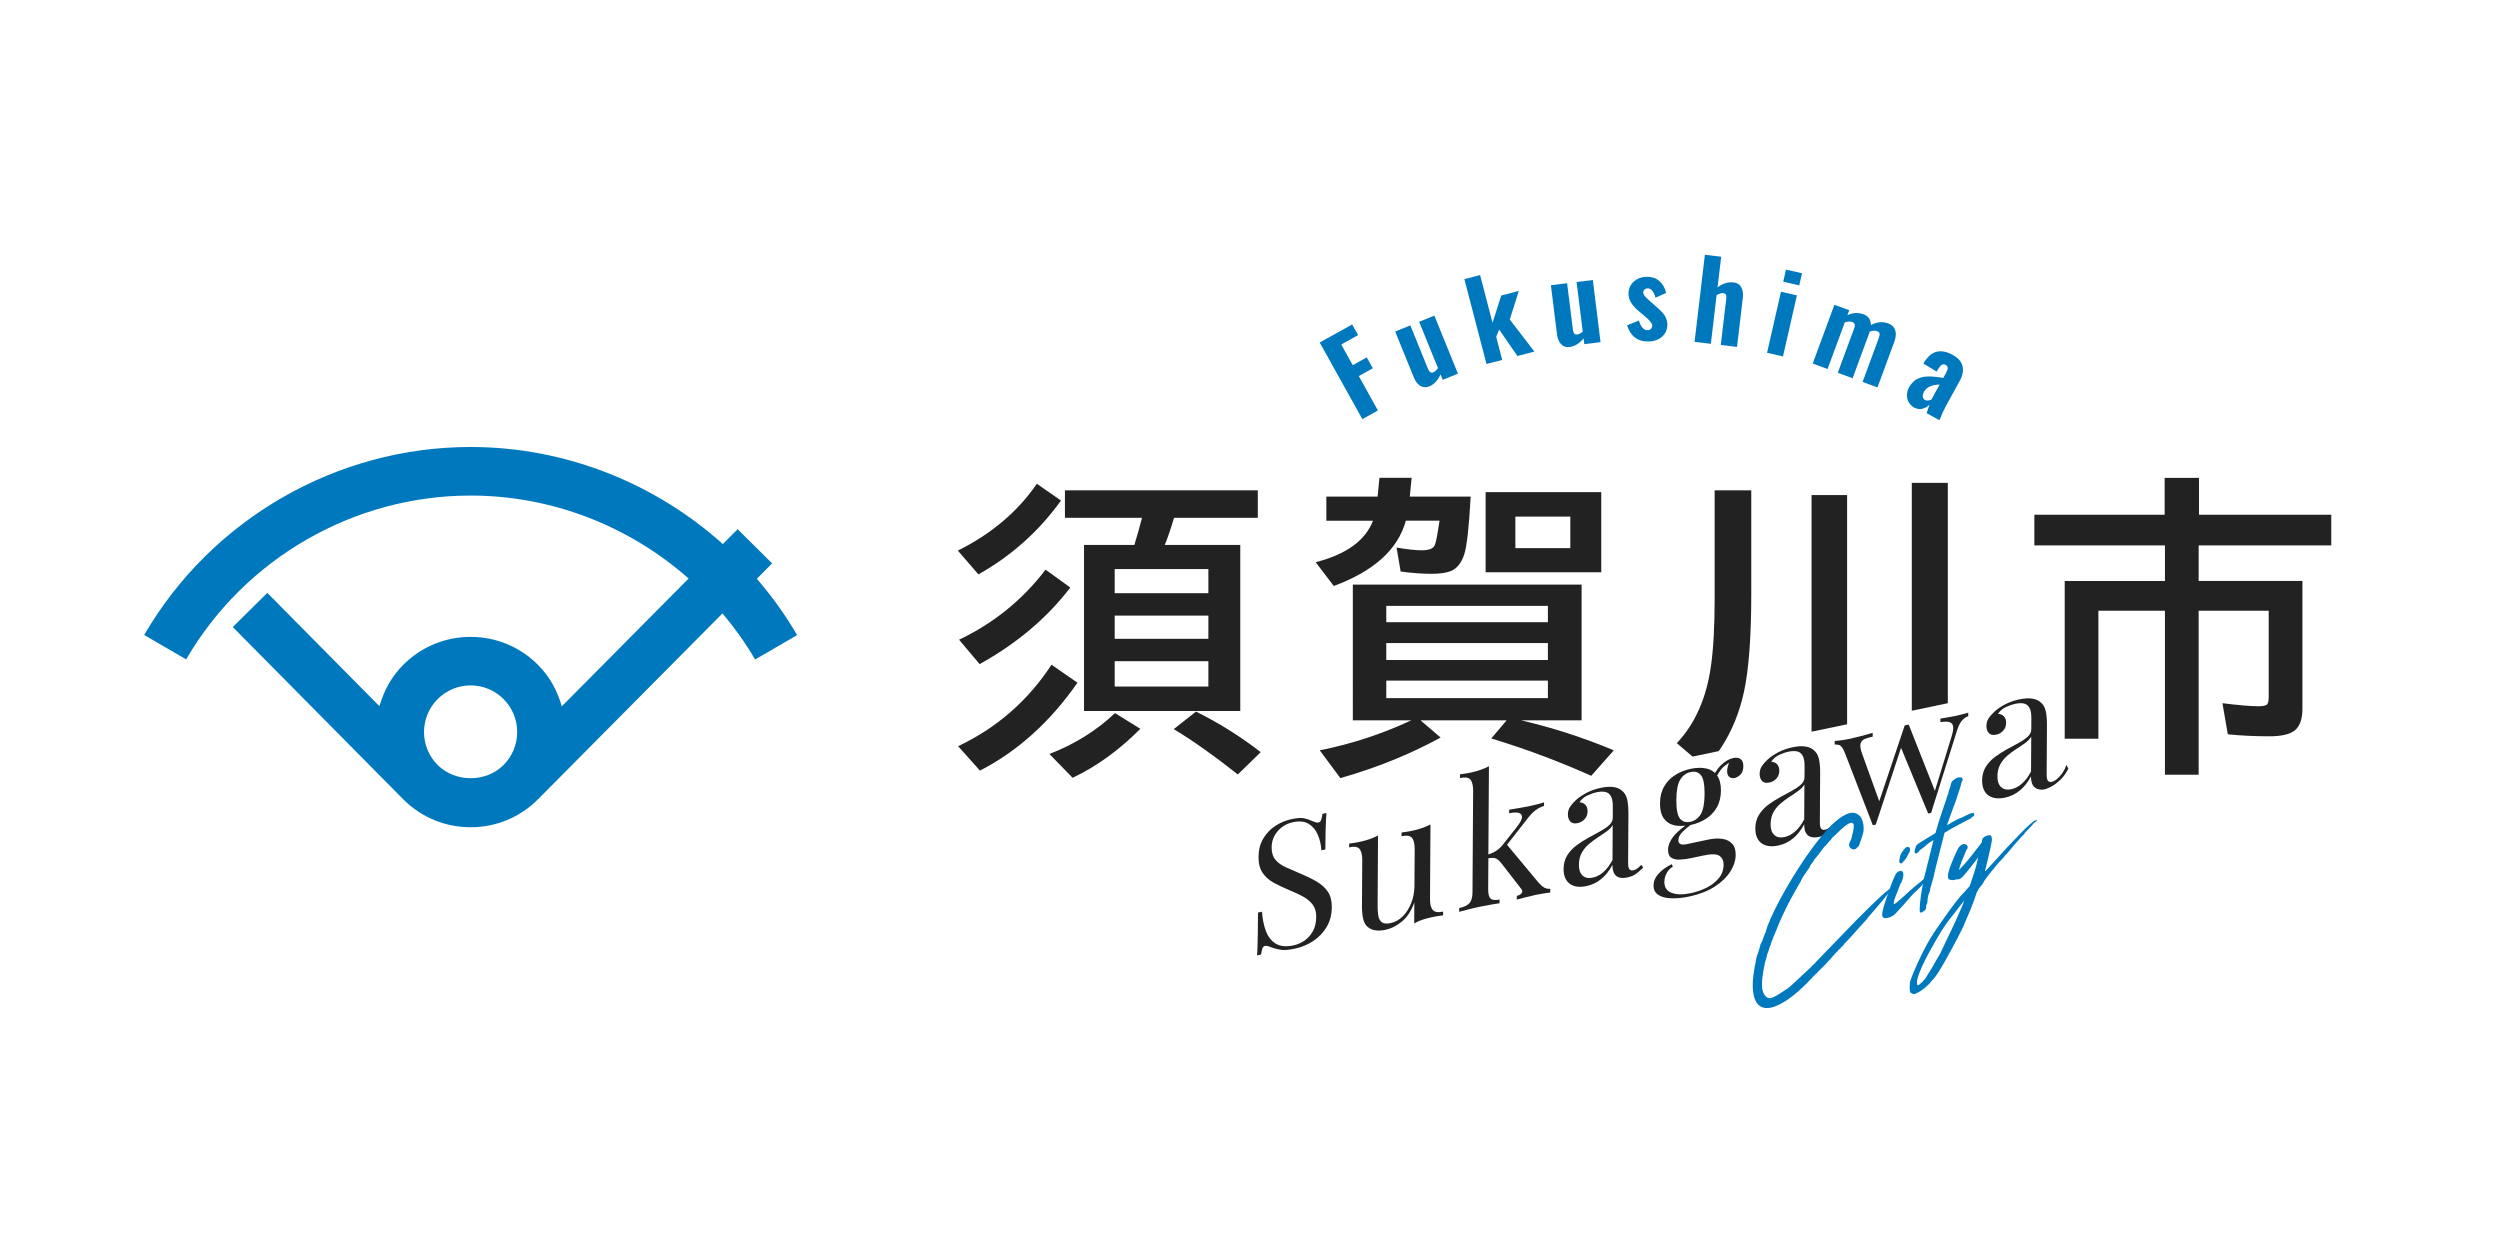 <?xml version="1.0" encoding="utf-8"?>
<!-- Generator: Adobe Illustrator 15.0.0, SVG Export Plug-In . SVG Version: 6.00 Build 0)  -->
<!DOCTYPE svg PUBLIC "-//W3C//DTD SVG 1.1//EN" "http://www.w3.org/Graphics/SVG/1.1/DTD/svg11.dtd">
<svg version="1.1" id="レイヤー_1" xmlns="http://www.w3.org/2000/svg" xmlns:xlink="http://www.w3.org/1999/xlink" x="0px"
	 y="0px" width="200px" height="100px" viewBox="329.445 267.14 200 100" enable-background="new 329.445 267.14 200 100"
	 xml:space="preserve">
<g>
	<path fill="#222222" d="M435.134,332.739c-0.042,0.115-0.11,0.18-0.203,0.199c-0.066,0.014-0.132,0.014-0.201-0.006
		c-0.07-0.02-0.161-0.049-0.272-0.092c-0.186-0.095-0.397-0.171-0.638-0.229c-0.24-0.059-0.592-0.039-1.058,0.061
		c-0.454,0.096-0.883,0.275-1.283,0.533c-0.4,0.262-0.726,0.6-0.973,1.018c-0.249,0.417-0.374,0.905-0.378,1.466
		c-0.004,0.53,0.107,0.96,0.332,1.286c0.225,0.325,0.527,0.592,0.906,0.795c0.38,0.205,0.785,0.398,1.221,0.581
		c0.436,0.173,0.813,0.352,1.139,0.533c0.322,0.184,0.572,0.399,0.753,0.652c0.179,0.25,0.269,0.569,0.266,0.958
		c-0.004,0.446-0.095,0.828-0.272,1.146c-0.177,0.317-0.405,0.568-0.678,0.754c-0.277,0.186-0.566,0.313-0.873,0.376
		c-0.594,0.126-1.069,0.078-1.427-0.146c-0.354-0.222-0.617-0.563-0.783-1.021c-0.17-0.456-0.271-0.967-0.305-1.525l-0.321,0.067
		c-0.002,0.664-0.01,1.213-0.017,1.651c-0.009,0.438-0.015,0.793-0.022,1.063c-0.006,0.273-0.02,0.508-0.039,0.713l0.323-0.068
		c0.027-0.215,0.064-0.378,0.107-0.49c0.042-0.115,0.108-0.18,0.201-0.2c0.111-0.023,0.271,0.011,0.473,0.099
		c0.204,0.079,0.449,0.146,0.735,0.2s0.677,0.028,1.171-0.077c0.538-0.113,1.03-0.318,1.478-0.611s0.806-0.667,1.079-1.125
		c0.27-0.454,0.41-0.984,0.413-1.594c0.003-0.51-0.104-0.924-0.319-1.237c-0.217-0.314-0.51-0.582-0.885-0.802
		s-0.803-0.429-1.282-0.63c-0.418-0.177-0.805-0.345-1.159-0.501c-0.358-0.158-0.643-0.358-0.854-0.603
		c-0.211-0.243-0.314-0.579-0.313-1.005c0.004-0.496,0.166-0.927,0.488-1.298c0.322-0.372,0.729-0.609,1.222-0.715
		c0.52-0.108,0.939-0.064,1.259,0.135c0.317,0.196,0.561,0.485,0.723,0.868c0.166,0.383,0.262,0.797,0.286,1.246l0.319-0.068
		c0.004-0.596,0.01-1.078,0.018-1.444c0.006-0.365,0.017-0.66,0.032-0.888c0.015-0.226,0.028-0.421,0.038-0.584l-0.319,0.068
		C435.213,332.462,435.178,332.625,435.134,332.739z"/>
	<path fill="#222222" d="M444.071,339.939c-0.153-0.172-0.229-0.471-0.225-0.898l0.037-5.947c-0.203,0.108-0.432,0.207-0.676,0.291
		c-0.247,0.087-0.504,0.155-0.774,0.214c-0.278,0.059-0.566,0.104-0.863,0.141l-0.002,0.299c0.41-0.088,0.687-0.045,0.834,0.129
		c0.148,0.173,0.22,0.473,0.217,0.898l-0.018,2.946c-0.004,0.483-0.088,0.939-0.253,1.36c-0.166,0.425-0.39,0.779-0.673,1.066
		c-0.287,0.288-0.609,0.469-0.972,0.547c-0.334,0.072-0.575,0.045-0.724-0.074c-0.147-0.121-0.239-0.301-0.274-0.54
		c-0.037-0.239-0.053-0.505-0.049-0.799l0.031-5.593c-0.202,0.109-0.428,0.209-0.673,0.293c-0.247,0.085-0.505,0.157-0.774,0.213
		c-0.28,0.059-0.567,0.106-0.862,0.141l-0.004,0.299c0.41-0.085,0.688-0.044,0.835,0.13c0.146,0.172,0.22,0.471,0.217,0.897
		l-0.023,3.571c-0.003,0.447,0.028,0.815,0.092,1.105c0.062,0.292,0.182,0.512,0.357,0.661c0.156,0.14,0.355,0.229,0.596,0.272
		s0.524,0.033,0.85-0.038c0.446-0.094,0.88-0.314,1.305-0.666c0.425-0.351,0.753-0.856,0.99-1.524l-0.01,1.681
		c0.204-0.121,0.43-0.22,0.674-0.3c0.248-0.081,0.505-0.149,0.775-0.207c0.286-0.06,0.576-0.107,0.862-0.14l0.004-0.298
		C444.496,340.155,444.223,340.109,444.071,339.939z"/>
	<path fill="#222222" d="M452.211,331.536c-0.147,0.038-0.303,0.071-0.459,0.105c-0.205,0.044-0.456,0.089-0.758,0.138
		c-0.303,0.05-0.575,0.098-0.815,0.137l-0.002,0.286c0.306-0.064,0.554-0.078,0.745-0.037c0.189,0.041,0.283,0.153,0.283,0.339
		c-0.001,0.184-0.152,0.464-0.452,0.841l-1.036,1.314c-0.169,0.216-0.347,0.388-0.532,0.518c-0.175,0.119-0.4,0.227-0.671,0.323
		l0.046-7.063c-0.206,0.11-0.431,0.208-0.678,0.293c-0.247,0.084-0.505,0.156-0.773,0.215c-0.278,0.059-0.564,0.104-0.864,0.138
		l-0.001,0.299c0.41-0.085,0.687-0.044,0.835,0.13c0.146,0.172,0.219,0.472,0.216,0.899l-0.051,8.126
		c-0.003,0.397-0.087,0.686-0.25,0.861c-0.163,0.179-0.435,0.306-0.815,0.386l-0.001,0.3c0.157-0.042,0.398-0.107,0.724-0.188
		c0.324-0.083,0.646-0.16,0.962-0.225c0.296-0.063,0.591-0.118,0.883-0.166c0.293-0.049,0.514-0.083,0.661-0.104l0.003-0.301
		c-0.332,0.072-0.57,0.049-0.708-0.063c-0.139-0.112-0.207-0.368-0.204-0.766l0.017-2.472c0.237-0.035,0.429-0.039,0.563,0.004
		c0.143,0.045,0.303,0.179,0.476,0.397l1.588,2.051c0.102,0.112,0.113,0.223,0.039,0.331c-0.074,0.111-0.205,0.186-0.391,0.225
		l-0.002,0.301c0.148-0.039,0.372-0.102,0.67-0.176c0.295-0.078,0.588-0.146,0.878-0.209c0.212-0.045,0.429-0.083,0.648-0.116
		c0.215-0.03,0.377-0.054,0.479-0.065l0.002-0.299c-0.205,0.015-0.378-0.024-0.522-0.118c-0.143-0.092-0.292-0.229-0.448-0.415
		l-2.492-2.99l1.702-2.171c0.199-0.251,0.397-0.453,0.603-0.604s0.425-0.262,0.658-0.33v-0.287
		c-0.092,0.032-0.204,0.066-0.334,0.101C452.499,331.462,452.362,331.5,452.211,331.536z"/>
	<path fill="#222222" d="M460.416,336.629c-0.095,0.068-0.192,0.11-0.295,0.133c-0.147,0.032-0.257,0.003-0.325-0.088
		c-0.069-0.089-0.104-0.252-0.101-0.489l0.024-3.957c0.001-0.456-0.033-0.839-0.105-1.148c-0.07-0.313-0.227-0.557-0.466-0.732
		c-0.176-0.134-0.397-0.219-0.668-0.251c-0.271-0.033-0.593-0.01-0.975,0.071c-0.429,0.091-0.811,0.225-1.15,0.406
		c-0.339,0.181-0.615,0.37-0.83,0.566c-0.186,0.174-0.342,0.347-0.463,0.525c-0.122,0.177-0.182,0.389-0.186,0.634
		c-0.001,0.222,0.063,0.404,0.186,0.552c0.125,0.149,0.32,0.195,0.59,0.14c0.23-0.049,0.423-0.159,0.572-0.33
		c0.15-0.166,0.225-0.371,0.227-0.606c0.002-0.236-0.062-0.418-0.19-0.543c-0.13-0.123-0.283-0.187-0.459-0.188
		c0.159-0.242,0.371-0.424,0.637-0.547c0.266-0.121,0.515-0.209,0.746-0.258c0.242-0.05,0.459-0.062,0.653-0.03
		c0.195,0.03,0.35,0.137,0.464,0.319c0.115,0.185,0.173,0.477,0.169,0.877l-0.005,0.88c-0.001,0.218-0.099,0.416-0.289,0.588
		c-0.191,0.172-0.437,0.339-0.734,0.503c-0.297,0.162-0.611,0.333-0.94,0.513c-0.332,0.179-0.645,0.38-0.945,0.604
		c-0.296,0.225-0.543,0.489-0.734,0.796c-0.192,0.304-0.29,0.667-0.293,1.084c-0.002,0.353,0.068,0.644,0.211,0.879
		c0.142,0.234,0.352,0.397,0.63,0.485s0.607,0.091,0.988,0.011c0.437-0.093,0.83-0.279,1.178-0.562
		c0.351-0.283,0.651-0.664,0.905-1.144c-0.001,0.284,0.039,0.509,0.127,0.678c0.088,0.164,0.22,0.276,0.395,0.335
		c0.176,0.057,0.4,0.057,0.669,0c0.298-0.064,0.535-0.162,0.711-0.299c0.178-0.137,0.363-0.303,0.561-0.494l-0.154-0.212
		C460.621,336.463,460.507,336.562,460.416,336.629z M458.446,335.939c-0.219,0.403-0.457,0.726-0.724,0.963
		c-0.266,0.235-0.553,0.384-0.859,0.45c-0.343,0.073-0.614,0.016-0.813-0.17c-0.196-0.186-0.294-0.467-0.293-0.846
		c0.004-0.382,0.078-0.704,0.229-0.974c0.149-0.268,0.34-0.498,0.569-0.694c0.229-0.194,0.468-0.373,0.719-0.536
		c0.252-0.163,0.486-0.322,0.698-0.476c0.216-0.155,0.378-0.322,0.49-0.508L458.446,335.939z"/>
	<path fill="#222222" d="M468.11,327.781c-0.345,0.073-0.675,0.268-0.992,0.58c-0.199,0.198-0.349,0.407-0.476,0.618
		c-0.188-0.181-0.424-0.303-0.702-0.361c-0.366-0.078-0.778-0.069-1.244,0.028c-0.456,0.096-0.869,0.263-1.24,0.498
		c-0.375,0.235-0.668,0.542-0.883,0.918c-0.216,0.378-0.325,0.828-0.328,1.35c-0.004,0.52,0.101,0.924,0.313,1.212
		c0.211,0.286,0.502,0.47,0.871,0.549c0.258,0.051,0.543,0.049,0.841,0.02c-0.456,0.332-0.784,0.635-0.984,0.904
		c-0.263,0.354-0.396,0.694-0.396,1.014c-0.004,0.315,0.084,0.527,0.26,0.644c0.175,0.113,0.4,0.166,0.681,0.152
		c0.276-0.01,0.564-0.049,0.863-0.109l1.031-0.219c0.64-0.137,1.067-0.126,1.286,0.033c0.216,0.158,0.323,0.393,0.322,0.706
		c-0.004,0.416-0.133,0.782-0.397,1.094c-0.261,0.309-0.593,0.563-0.991,0.757c-0.399,0.193-0.81,0.334-1.229,0.422
		c-0.632,0.133-1.143,0.127-1.537-0.023c-0.392-0.147-0.587-0.441-0.586-0.877c0.004-0.247,0.065-0.482,0.188-0.708
		c0.122-0.225,0.285-0.391,0.49-0.502l-0.083-0.208c-0.448,0.217-0.8,0.472-1.063,0.765c-0.262,0.292-0.395,0.603-0.395,0.935
		c-0.004,0.342,0.128,0.596,0.391,0.766c0.264,0.166,0.612,0.254,1.051,0.266c0.433,0.013,0.897-0.035,1.391-0.138
		c0.816-0.175,1.502-0.438,2.058-0.798c0.553-0.357,0.969-0.762,1.253-1.208c0.28-0.45,0.423-0.896,0.425-1.343
		c0.003-0.396-0.1-0.699-0.301-0.9c-0.202-0.205-0.469-0.329-0.797-0.373c-0.33-0.044-0.688-0.024-1.079,0.059l-1.741,0.369
		c-0.445,0.093-0.668-0.011-0.668-0.315c0.004-0.238,0.121-0.469,0.354-0.692c0.174-0.171,0.382-0.343,0.605-0.52
		c0.462-0.098,0.877-0.264,1.244-0.497c0.368-0.234,0.66-0.541,0.876-0.919c0.215-0.377,0.326-0.826,0.327-1.347
		c0.004-0.515-0.099-0.912-0.304-1.199c0.108-0.196,0.221-0.374,0.343-0.523c0.132-0.157,0.337-0.327,0.609-0.508
		c-0.106,0.298-0.165,0.551-0.151,0.732c0.016,0.214,0.084,0.357,0.206,0.431c0.119,0.076,0.249,0.097,0.39,0.067
		c0.156-0.033,0.313-0.123,0.469-0.274c0.153-0.151,0.231-0.375,0.232-0.669c0.001-0.273-0.072-0.466-0.22-0.572
		C468.546,327.759,468.351,327.731,468.11,327.781z M465.811,330.656c-0.005,0.758-0.11,1.302-0.312,1.629s-0.479,0.526-0.83,0.601
		c-0.345,0.073-0.617-0.01-0.82-0.25c-0.202-0.243-0.301-0.743-0.296-1.501s0.109-1.302,0.315-1.632
		c0.207-0.328,0.481-0.525,0.825-0.599c0.353-0.076,0.626,0.007,0.825,0.251C465.718,329.395,465.816,329.897,465.811,330.656z"/>
	<path fill="#222222" d="M475.753,333.383c-0.094,0.068-0.191,0.111-0.292,0.133c-0.15,0.032-0.258,0.003-0.326-0.088
		c-0.068-0.089-0.104-0.251-0.102-0.489l0.023-3.956c0.004-0.456-0.03-0.839-0.104-1.149c-0.071-0.313-0.228-0.557-0.467-0.732
		c-0.175-0.133-0.397-0.216-0.666-0.25c-0.27-0.033-0.592-0.01-0.975,0.07c-0.429,0.092-0.811,0.225-1.151,0.408
		c-0.338,0.181-0.615,0.368-0.83,0.565c-0.187,0.173-0.342,0.347-0.462,0.524c-0.122,0.178-0.184,0.391-0.186,0.637
		c-0.002,0.22,0.061,0.401,0.186,0.549c0.124,0.149,0.319,0.196,0.589,0.14c0.232-0.049,0.424-0.159,0.572-0.327
		c0.15-0.169,0.226-0.372,0.226-0.609c0.003-0.235-0.062-0.418-0.188-0.542c-0.131-0.123-0.283-0.187-0.459-0.188
		c0.16-0.24,0.371-0.424,0.635-0.547c0.267-0.121,0.514-0.209,0.747-0.258c0.242-0.05,0.461-0.061,0.653-0.03
		c0.194,0.03,0.351,0.137,0.464,0.322c0.115,0.185,0.174,0.474,0.17,0.874l-0.006,0.881c0,0.22-0.098,0.415-0.288,0.587
		c-0.19,0.173-0.438,0.341-0.734,0.503c-0.298,0.163-0.612,0.334-0.942,0.514c-0.331,0.178-0.645,0.381-0.944,0.603
		c-0.296,0.225-0.542,0.49-0.733,0.797c-0.193,0.306-0.291,0.668-0.293,1.084c-0.003,0.352,0.068,0.645,0.21,0.879
		c0.143,0.236,0.353,0.397,0.631,0.485c0.276,0.089,0.607,0.093,0.988,0.011c0.436-0.093,0.83-0.278,1.179-0.562
		s0.65-0.664,0.904-1.145c-0.004,0.284,0.039,0.51,0.127,0.678c0.088,0.167,0.218,0.278,0.394,0.337
		c0.176,0.055,0.399,0.055,0.668,0c0.299-0.063,0.536-0.163,0.713-0.3c0.176-0.139,0.362-0.304,0.56-0.495l-0.153-0.211
		C475.958,333.217,475.846,333.316,475.753,333.383z M473.781,332.692c-0.216,0.407-0.456,0.727-0.723,0.962
		c-0.265,0.237-0.551,0.388-0.857,0.452c-0.345,0.073-0.615,0.017-0.813-0.169c-0.199-0.186-0.297-0.466-0.293-0.847
		c0.001-0.379,0.078-0.703,0.227-0.973c0.15-0.268,0.338-0.499,0.57-0.695c0.228-0.194,0.467-0.372,0.718-0.536
		c0.252-0.162,0.485-0.319,0.697-0.475c0.215-0.153,0.379-0.322,0.492-0.508L473.781,332.692z"/>
	<path fill="#222222" d="M485.85,324.42c-0.141,0.031-0.269,0.054-0.385,0.073s-0.234,0.042-0.355,0.062
		c-0.119,0.021-0.265,0.046-0.431,0.07l-0.003,0.285c0.335-0.053,0.583-0.049,0.745,0.005c0.161,0.058,0.254,0.175,0.277,0.354
		c0.021,0.181-0.02,0.442-0.125,0.787l-1.337,4.355l-2.094-5.306c-0.056,0.011-0.106,0.023-0.159,0.033
		c-0.053,0.012-0.104,0.021-0.161,0.035l-2.036,6.067l-1.372-3.799c-0.137-0.377-0.178-0.654-0.12-0.826
		c0.057-0.174,0.174-0.295,0.35-0.367c0.178-0.069,0.381-0.128,0.616-0.179v-0.298c-0.278,0.078-0.579,0.159-0.899,0.247
		c-0.318,0.085-0.625,0.16-0.913,0.222c-0.233,0.049-0.448,0.088-0.646,0.114c-0.201,0.029-0.395,0.049-0.58,0.059l-0.002,0.3
		c0.103-0.023,0.227-0.01,0.37,0.035s0.287,0.24,0.433,0.59l2.247,5.819c0.045-0.01,0.088-0.017,0.124-0.025
		c0.038-0.006,0.073-0.015,0.112-0.023l2.022-6.146l2.171,5.257c0.045-0.008,0.088-0.016,0.123-0.025
		c0.039-0.007,0.075-0.017,0.112-0.023l2.059-6.546c0.122-0.397,0.261-0.677,0.416-0.85c0.154-0.169,0.32-0.281,0.496-0.339
		l0.002-0.284c-0.148,0.042-0.308,0.086-0.48,0.13C486.254,324.331,486.062,324.376,485.85,324.42z"/>
	<path fill="#222222" d="M494.745,328.332c-0.133,0.505-0.529,1.005-0.893,1.243c-0.078,0.049-0.16,0.093-0.247,0.111
		c-0.147,0.032-0.256,0.003-0.327-0.088c-0.068-0.088-0.103-0.253-0.1-0.488l0.024-3.956c0.002-0.455-0.032-0.839-0.103-1.152
		c-0.073-0.313-0.229-0.554-0.469-0.732c-0.177-0.133-0.397-0.215-0.668-0.249c-0.27-0.034-0.593-0.011-0.974,0.071
		c-0.428,0.09-0.811,0.226-1.151,0.406c-0.34,0.182-0.615,0.371-0.83,0.568c-0.186,0.171-0.342,0.347-0.463,0.523
		c-0.12,0.178-0.183,0.39-0.186,0.635c0,0.22,0.062,0.402,0.186,0.552c0.124,0.148,0.321,0.195,0.59,0.139
		c0.231-0.049,0.422-0.158,0.572-0.327s0.226-0.373,0.229-0.608c0-0.238-0.063-0.42-0.193-0.544
		c-0.129-0.124-0.28-0.186-0.456-0.188c0.157-0.242,0.368-0.425,0.636-0.546c0.264-0.122,0.513-0.209,0.745-0.258
		c0.241-0.05,0.459-0.063,0.654-0.03c0.195,0.029,0.348,0.137,0.463,0.319c0.117,0.185,0.172,0.476,0.169,0.875l-0.005,0.881
		c-0.002,0.219-0.1,0.414-0.289,0.587c-0.191,0.174-0.436,0.342-0.733,0.504c-0.298,0.161-0.613,0.332-0.941,0.512
		c-0.332,0.18-0.645,0.381-0.945,0.605c-0.297,0.223-0.543,0.488-0.735,0.794c-0.19,0.307-0.288,0.668-0.291,1.084
		c-0.002,0.352,0.068,0.645,0.21,0.881c0.144,0.235,0.352,0.396,0.63,0.484c0.278,0.091,0.606,0.092,0.987,0.013
		c0.437-0.093,0.831-0.281,1.179-0.563c0.352-0.283,0.65-0.664,0.905-1.143c-0.002,0.284,0.041,0.509,0.129,0.677
		c0.086,0.166,0.22,0.276,0.394,0.335c0.176,0.058,0.414,0.092,0.668,0c1.104-0.394,1.659-1.301,1.798-1.644L494.745,328.332z
		 M491.928,328.862c-0.216,0.406-0.455,0.727-0.723,0.962c-0.267,0.236-0.553,0.39-0.859,0.453
		c-0.344,0.073-0.613,0.016-0.813-0.171c-0.196-0.185-0.295-0.466-0.294-0.848c0.004-0.377,0.079-0.702,0.229-0.971
		s0.341-0.499,0.567-0.694c0.229-0.195,0.47-0.375,0.72-0.537c0.253-0.161,0.486-0.32,0.701-0.474
		c0.213-0.155,0.377-0.324,0.489-0.51L491.928,328.862z"/>
</g>
<g>
	<path fill="#0078BE" d="M476.98,342.653c-0.02,0.038-0.051,0.087-0.104,0.146c-0.055,0.059-0.094,0.094-0.123,0.107
		c-0.044,0.084-0.098,0.146-0.166,0.181c-0.067,0.036-0.114,0.093-0.139,0.173c-0.009,0.003-0.015,0-0.014-0.002
		c-0.001-0.008-0.011-0.005-0.025,0.002c-0.054,0.049-0.124,0.126-0.209,0.225c-0.084,0.105-0.171,0.205-0.259,0.302
		c-0.089,0.099-0.172,0.19-0.248,0.271c-0.074,0.085-0.127,0.132-0.151,0.142c-0.017,0.048-0.05,0.088-0.091,0.126
		c-0.047,0.039-0.086,0.073-0.122,0.105c-0.063,0.063-0.126,0.129-0.185,0.197c-0.064,0.068-0.131,0.13-0.202,0.189
		c-0.088,0.119-0.19,0.225-0.308,0.309c-0.923,1.006-1.733,1.723-2.437,2.152c-0.704,0.429-1.263,0.586-1.68,0.473
		c-0.416-0.108-0.684-0.479-0.797-1.109c-0.115-0.629-0.049-1.499,0.195-2.609c-0.003-0.029-0.008-0.043-0.018-0.04
		c0.029-0.04,0.038-0.078,0.033-0.117c-0.004-0.035,0.01-0.07,0.045-0.107c-0.02-0.039-0.015-0.078,0.01-0.113
		c0.029-0.034,0.043-0.078,0.042-0.127c0.007-0.014,0.026-0.06,0.06-0.141c0.029-0.08,0.059-0.168,0.082-0.264
		c0.025-0.093,0.051-0.182,0.077-0.266c0.024-0.082,0.036-0.135,0.036-0.156c0.1-0.174,0.176-0.355,0.236-0.543
		c0.06-0.187,0.13-0.352,0.21-0.503l-0.002-0.059c0.061-0.229,0.188-0.559,0.377-0.996c0.191-0.433,0.432-0.925,0.722-1.464
		c0.288-0.541,0.615-1.114,0.981-1.72c0.365-0.602,0.747-1.191,1.142-1.765c0.398-0.572,0.797-1.105,1.2-1.595
		c0.404-0.491,0.791-0.898,1.166-1.221c0.376-0.32,0.722-0.53,1.042-0.628c0.318-0.098,0.592-0.042,0.82,0.166
		c0.064,0.036,0.12,0.098,0.165,0.188c0.049,0.092,0.088,0.194,0.121,0.311c0.035,0.117,0.057,0.234,0.068,0.354
		c0.01,0.117,0.013,0.224,0.005,0.316c0.001,0.049-0.012,0.123-0.038,0.228c-0.024,0.105-0.047,0.186-0.064,0.241
		c-0.017,0.064-0.036,0.13-0.063,0.195c-0.027,0.063-0.049,0.124-0.064,0.179c-0.063,0.191-0.108,0.328-0.144,0.41
		c-0.018,0.029-0.043,0.049-0.068,0.064c-0.025,0.014-0.029,0.028-0.011,0.043c-0.048,0.014-0.073,0.035-0.087,0.063
		c-0.015,0.024-0.029,0.045-0.048,0.061c-0.035,0.027-0.065,0.037-0.095,0.037c-0.027,0.001-0.053,0.011-0.078,0.03
		c-0.184-0.009-0.306-0.083-0.371-0.229c-0.047-0.099-0.043-0.206,0.016-0.317c0.055-0.109,0.103-0.211,0.137-0.306
		c0.019-0.055,0.028-0.104,0.033-0.145c0.002-0.037,0.012-0.088,0.031-0.146c0.043-0.145,0.076-0.285,0.102-0.425
		c0.024-0.138,0.029-0.257,0.021-0.363c-0.001-0.104-0.046-0.171-0.132-0.192c-0.088-0.02-0.192,0.006-0.318,0.084
		c-0.127,0.078-0.24,0.162-0.348,0.25c-0.107,0.092-0.213,0.186-0.313,0.284c-0.104,0.101-0.206,0.198-0.3,0.296
		c-0.1,0.096-0.205,0.191-0.322,0.284c-0.026,0.07-0.063,0.122-0.107,0.162c-0.043,0.035-0.087,0.081-0.132,0.139
		c-0.044,0.037-0.091,0.091-0.14,0.156c-0.049,0.068-0.1,0.127-0.152,0.176c-0.017,0.028-0.039,0.049-0.061,0.063
		c-0.023,0.014-0.043,0.033-0.059,0.063c-0.15,0.205-0.311,0.412-0.479,0.627c-0.044,0.066-0.091,0.125-0.145,0.18
		s-0.104,0.117-0.146,0.184c-0.034,0.072-0.082,0.144-0.139,0.217c-0.057,0.071-0.107,0.14-0.153,0.205
		c-0.025,0.029-0.042,0.062-0.052,0.095c-0.008,0.034-0.018,0.062-0.026,0.084c-0.078,0.111-0.159,0.219-0.237,0.33
		c-0.082,0.109-0.156,0.221-0.226,0.338c-0.034,0.044-0.063,0.089-0.093,0.139c-0.027,0.049-0.049,0.098-0.066,0.145l-0.054,0.05
		c-0.007,0.023-0.011,0.041-0.005,0.048c0.005,0.006,0,0.017-0.006,0.029c-0.054,0.081-0.138,0.228-0.258,0.442
		c-0.117,0.215-0.244,0.438-0.373,0.67c-0.134,0.232-0.256,0.459-0.368,0.674c-0.114,0.218-0.195,0.373-0.238,0.469
		c-0.016,0.046-0.032,0.092-0.045,0.131c-0.014,0.039-0.034,0.073-0.061,0.103c-0.148,0.305-0.288,0.61-0.417,0.916
		c-0.132,0.309-0.258,0.619-0.377,0.933c-0.054,0.09-0.089,0.178-0.112,0.256c-0.021,0.085-0.053,0.16-0.098,0.227l0.028-0.012
		c-0.019,0.016-0.029,0.035-0.034,0.055c-0.004,0.023-0.014,0.033-0.033,0.029c0.02,0.043,0.015,0.076-0.014,0.102
		c-0.024,0.025-0.03,0.055-0.01,0.084c-0.07,0.137-0.12,0.268-0.151,0.389c-0.029,0.117-0.079,0.256-0.149,0.41
		c-0.024,0.157-0.065,0.313-0.12,0.47c-0.058,0.154-0.093,0.32-0.106,0.493c-0.025,0.049-0.039,0.095-0.039,0.134
		s-0.008,0.086-0.024,0.143c-0.042,0.232-0.078,0.463-0.104,0.684c-0.029,0.225-0.033,0.466-0.009,0.723
		c0.004,0.197,0.054,0.382,0.15,0.544c0.101,0.165,0.211,0.27,0.338,0.308c0.107,0.038,0.258,0.01,0.453-0.084
		c0.192-0.093,0.352-0.185,0.477-0.272c0.107-0.079,0.223-0.156,0.34-0.228c0.122-0.07,0.236-0.146,0.342-0.225
		c0.251-0.205,0.494-0.424,0.729-0.652c0.234-0.229,0.469-0.446,0.699-0.656c0.057-0.059,0.116-0.119,0.189-0.18
		c0.07-0.062,0.14-0.127,0.212-0.195c0.045-0.066,0.11-0.13,0.193-0.191c0.085-0.063,0.148-0.137,0.193-0.222l0.026-0.013
		l2.665-2.758c0.7-0.723,0.524-0.547,1.395-1.409c0.42-0.42,0.781-0.767,1.079-1.039c0.299-0.273,0.516-0.455,0.656-0.55
		c0.138-0.091,0.177-0.074,0.115,0.048c-0.061,0.122-0.239,0.363-0.531,0.722c-0.291,0.36-0.723,0.861-1.29,1.503
		c0.001,0.029-0.043,0.093-0.132,0.186c-0.087,0.094-0.163,0.172-0.227,0.235c0.01-0.004,0.017-0.01,0.021-0.018
		c0.003-0.005,0.008-0.01,0.018-0.012c-0.096,0.098-0.218,0.227-0.365,0.392c-0.146,0.163-0.294,0.333-0.445,0.506
		c-0.15,0.169-0.297,0.329-0.434,0.476C477.155,342.478,477.052,342.585,476.98,342.653z"/>
	<path fill="#0078BE" d="M480.962,339.458c0.029,0.02,0.103-0.023,0.227-0.125c0.125-0.104,0.281-0.236,0.463-0.4
		c0.182-0.162,0.382-0.348,0.605-0.553c0.225-0.202,0.446-0.391,0.671-0.566c0.062-0.046,0.136-0.101,0.22-0.174
		c0.084-0.072,0.15-0.132,0.194-0.179c0.07-0.074,0.143-0.152,0.212-0.23c0.069-0.077,0.155-0.143,0.254-0.201
		c0.036-0.023,0.054-0.048,0.054-0.072c0-0.021,0.004-0.016,0.015,0.018c0.019,0.002,0.031,0,0.038-0.01
		c0.011-0.008,0.02-0.008,0.029,0c0,0.039-0.02,0.103-0.065,0.188l-0.095,0.123c-0.068,0.098-0.143,0.193-0.225,0.287
		c-0.078,0.095-0.168,0.186-0.265,0.273c-0.079,0.109-0.176,0.222-0.285,0.332c-0.114,0.111-0.222,0.219-0.329,0.319
		c-0.098,0.077-0.237,0.22-0.418,0.426c-0.183,0.209-0.372,0.425-0.571,0.652c-0.201,0.224-0.387,0.426-0.557,0.604
		c-0.166,0.18-0.283,0.264-0.348,0.258c-0.024,0.042-0.043,0.062-0.051,0.059c-0.008-0.004-0.027,0.003-0.054,0.013
		c-0.146,0.056-0.268,0.085-0.371,0.091c-0.104,0.007-0.194-0.03-0.268-0.112c-0.029-0.108-0.029-0.226-0.005-0.354
		s0.058-0.273,0.102-0.438c0.025-0.09,0.054-0.173,0.084-0.256c0.029-0.078,0.054-0.164,0.067-0.248
		c0.035-0.093,0.071-0.19,0.107-0.293c0.032-0.102,0.063-0.199,0.089-0.287c0.094-0.263,0.194-0.53,0.299-0.804
		c0.103-0.272,0.217-0.531,0.342-0.773c0.068-0.078,0.134-0.132,0.197-0.166c0.037-0.033,0.073-0.047,0.115-0.037
		c0.041,0.009,0.074-0.002,0.104-0.032c0.023,0.027,0.055,0.051,0.084,0.069c0.034,0.016,0.057,0.049,0.066,0.094
		c0.01,0.067,0.016,0.117,0.021,0.156c0.004,0.035,0,0.084-0.016,0.139c0.006,0.066-0.01,0.146-0.054,0.242
		c-0.019,0.036-0.029,0.074-0.038,0.11c-0.01,0.039-0.021,0.081-0.039,0.127c-0.01,0.013-0.015,0.02-0.02,0.017
		c-0.005-0.005-0.012,0-0.02,0.013c-0.02,0.018-0.029,0.036-0.029,0.057c0.003,0.019-0.006,0.038-0.025,0.054
		c-0.059,0.161-0.123,0.329-0.195,0.505c-0.068,0.176-0.132,0.341-0.194,0.498c-0.06,0.156-0.103,0.288-0.128,0.396
		C480.935,339.373,480.935,339.439,480.962,339.458z M481.455,335.65c-0.01-0.024,0.011-0.088,0.065-0.189
		c0.053-0.098,0.115-0.195,0.184-0.293c0.069-0.094,0.143-0.172,0.215-0.229c0.07-0.059,0.128-0.064,0.175-0.025
		c0.017-0.006,0.032-0.006,0.048-0.001c0.011,0.005,0.023,0.005,0.033,0.001c0.063,0.055,0.085,0.143,0.065,0.265
		c-0.021,0.122-0.068,0.215-0.137,0.282c0.007,0.016,0.007,0.029,0,0.038c-0.01,0.007-0.015,0.021-0.015,0.04
		c-0.027-0.01-0.037,0.004-0.033,0.044c0.006,0.038-0.01,0.05-0.047,0.048c0.01,0.025,0,0.059-0.031,0.1
		c-0.029,0.043-0.047,0.077-0.047,0.107c-0.016-0.002-0.025-0.001-0.025,0.003c0,0.005-0.01,0.011-0.028,0.017
		c-0.015,0.056-0.054,0.107-0.112,0.155c-0.059,0.047-0.098,0.096-0.123,0.145c-0.02,0.007-0.035,0.02-0.049,0.033
		c-0.014,0.016-0.038,0.02-0.074,0.015c-0.057,0.001-0.091-0.019-0.111-0.054c-0.016-0.039-0.025-0.088-0.02-0.15
		c0.001-0.059,0.014-0.124,0.029-0.188S481.446,335.691,481.455,335.65z"/>
	<path fill="#0078BE" d="M483.168,340.155l-0.012,0.003c-0.073-0.012-0.115-0.041-0.125-0.085c-0.01-0.045-0.015-0.095-0.016-0.144
		c0.013-0.371,0.045-0.738,0.098-1.104c0.053-0.367,0.112-0.722,0.18-1.063c0.083-0.418,0.181-0.83,0.289-1.237
		c0.112-0.41,0.212-0.82,0.306-1.23c0.044-0.166,0.083-0.326,0.12-0.483c0.039-0.156,0.08-0.316,0.122-0.47
		c-0.117,0.064-0.226,0.137-0.328,0.207c-0.103,0.073-0.229,0.18-0.382,0.317c-0.053,0.042-0.111,0.087-0.18,0.136
		c-0.068,0.053-0.131,0.098-0.195,0.141c-0.026,0.031-0.056,0.068-0.085,0.109c-0.029,0.039-0.065,0.072-0.101,0.097
		c-0.044,0.025-0.082,0.049-0.114,0.067c-0.032,0.016-0.052,0.016-0.062,0c-0.044-0.013-0.068-0.049-0.07-0.107
		c0-0.059,0.01-0.131,0.026-0.218c0.016-0.055,0.034-0.112,0.057-0.171s0.042-0.108,0.059-0.153l0.159-0.137
		c0.063-0.044,0.15-0.101,0.263-0.166c0.112-0.07,0.226-0.139,0.343-0.214c0.113-0.075,0.222-0.14,0.322-0.198
		c0.098-0.058,0.16-0.092,0.186-0.102c0.046-0.025,0.088-0.055,0.127-0.078c0.043-0.025,0.085-0.055,0.131-0.094
		c0.093-0.342,0.191-0.684,0.3-1.021c0.107-0.337,0.221-0.684,0.344-1.036c0.059-0.151,0.115-0.304,0.16-0.456
		c0.048-0.15,0.093-0.297,0.137-0.443c0.043-0.097,0.072-0.182,0.092-0.259c0.016-0.034,0.021-0.069,0.021-0.099
		c0-0.028,0.009-0.056,0.028-0.082c0.005-0.054,0.024-0.107,0.05-0.163c0.027-0.052,0.049-0.12,0.066-0.195
		c0.016-0.055,0.031-0.113,0.044-0.179c0.011-0.065,0.03-0.117,0.059-0.156c0.017-0.036,0.073-0.091,0.173-0.169
		c0.098-0.078,0.184-0.13,0.254-0.159c0.088-0.034,0.18-0.046,0.271-0.036c0.092,0.01,0.146,0.049,0.163,0.123
		c0.02,0.029,0.02,0.073-0.003,0.127c-0.023,0.053-0.051,0.111-0.085,0.175c-0.017,0.047-0.026,0.089-0.032,0.128
		c-0.004,0.043-0.014,0.092-0.031,0.146c-0.097,0.273-0.185,0.553-0.272,0.831c-0.084,0.28-0.183,0.558-0.298,0.826
		c-0.084,0.25-0.173,0.498-0.265,0.74c-0.092,0.241-0.18,0.488-0.264,0.741l0.011-0.006c0.11-0.071,0.218-0.135,0.322-0.189
		c0.106-0.059,0.21-0.113,0.311-0.173c0.142-0.075,0.241-0.124,0.295-0.149c0.054-0.026,0.099-0.043,0.134-0.053
		c0.036-0.01,0.083-0.025,0.142-0.055c0.059-0.026,0.163-0.078,0.316-0.158c0.098-0.047,0.2-0.093,0.303-0.139
		c0.104-0.045,0.211-0.064,0.332-0.059c-0.02,0.026-0.023,0.046-0.015,0.056c0.011,0.013,0.021,0.026,0.03,0.042
		c0.008-0.003,0.014-0.01,0.014-0.021c0-0.019,0.002-0.031,0.012-0.034c-0.018,0.027-0.025,0.062-0.025,0.099
		c0,0.039-0.005,0.067-0.012,0.08c-0.047,0.046-0.086,0.075-0.121,0.091c-0.035,0.012-0.068,0.034-0.094,0.063l-0.014,0.036
		c-0.322,0.173-0.674,0.357-1.056,0.553c-0.381,0.196-0.739,0.402-1.08,0.622l-0.039,0.161c-0.143,0.582-0.289,1.16-0.442,1.745
		c-0.155,0.583-0.293,1.163-0.42,1.735c-0.017,0.08-0.043,0.172-0.078,0.264c-0.033,0.093-0.059,0.186-0.075,0.283
		c-0.044,0.098-0.071,0.195-0.083,0.299c-0.012,0.102-0.037,0.202-0.07,0.294c-0.01,0.021-0.025,0.054-0.048,0.09
		c-0.021,0.037-0.03,0.072-0.03,0.102c-0.019,0.058-0.029,0.111-0.038,0.162c-0.011,0.054-0.017,0.107-0.024,0.16
		c-0.007,0.053-0.012,0.107-0.012,0.166c0.001,0.059-0.004,0.106-0.01,0.138l-0.078,0.18c-0.02,0.058-0.027,0.106-0.024,0.157
		c0.001,0.049-0.004,0.098-0.011,0.151c-0.044,0.038-0.063,0.061-0.054,0.072c0.01,0.011-0.009,0.03-0.054,0.057
		c-0.027,0.031-0.063,0.059-0.115,0.083C483.246,340.092,483.202,340.121,483.168,340.155z"/>
	<path fill="#0078BE" d="M487.703,335.71c-0.019,0.039-0.083,0.13-0.193,0.277c-0.109,0.146-0.232,0.306-0.372,0.476
		c-0.135,0.172-0.269,0.335-0.396,0.488c-0.129,0.151-0.214,0.254-0.259,0.299c-0.046,0.055-0.114,0.113-0.207,0.176
		c-0.093,0.06-0.194,0.079-0.292,0.059c-0.269,0.092-0.485,0.088-0.65-0.016c-0.028-0.039-0.045-0.105-0.05-0.189
		c-0.005-0.087-0.003-0.172,0.017-0.256c0.018-0.068,0.033-0.137,0.057-0.209c0.021-0.072,0.04-0.142,0.059-0.209
		c0.016-0.025,0.025-0.049,0.025-0.068s0.004-0.035,0.014-0.049c0.006-0.022,0.017-0.042,0.025-0.055
		c0.006-0.014,0.016-0.033,0.025-0.056c0.018-0.046,0.029-0.088,0.039-0.127c0.008-0.036,0.027-0.081,0.053-0.129
		c0.025-0.069,0.059-0.156,0.104-0.256c0.043-0.1,0.091-0.205,0.137-0.313c0.049-0.107,0.096-0.211,0.145-0.308
		c0.049-0.098,0.084-0.177,0.112-0.235c0.044-0.074,0.111-0.155,0.204-0.234c0.095-0.082,0.195-0.117,0.303-0.111
		c0.09,0.008,0.161,0.047,0.214,0.121c0.052,0.074,0.055,0.166,0.01,0.27l-0.065,0.068c-0.02,0.037-0.039,0.092-0.066,0.16
		c-0.024,0.069-0.053,0.141-0.083,0.211c-0.033,0.071-0.061,0.137-0.085,0.204c-0.026,0.063-0.046,0.103-0.052,0.113
		c-0.019,0.077-0.043,0.141-0.078,0.188c-0.038,0.049-0.053,0.107-0.053,0.176c-0.045,0.088-0.078,0.17-0.098,0.251
		c-0.022,0.085-0.049,0.176-0.082,0.276c0.017,0.014,0.04,0.009,0.065-0.016c0.026-0.024,0.046-0.049,0.056-0.072
		c0.29-0.301,0.563-0.615,0.815-0.937c0.253-0.325,0.508-0.649,0.764-0.976c0.02-0.019,0.026-0.03,0.026-0.04
		c0-0.009,0.01-0.029,0.025-0.057l0.082-0.074c-0.004-0.068,0.003-0.127,0.018-0.176c0.012-0.049,0.026-0.101,0.044-0.159
		c0.09-0.083,0.188-0.146,0.301-0.189c0.114-0.044,0.221-0.059,0.318-0.049c0.055,0.039,0.091,0.102,0.104,0.183
		c0.017,0.081,0.019,0.173,0.007,0.268c-0.013,0.094-0.029,0.186-0.051,0.275c-0.022,0.096-0.034,0.17-0.044,0.232
		c-0.084,0.381-0.163,0.723-0.234,1.024c-0.07,0.305-0.145,0.605-0.222,0.902c0.046-0.006,0.075-0.024,0.095-0.053
		c0.017-0.025,0.044-0.059,0.078-0.104c0.241-0.261,0.444-0.482,0.614-0.666c0.167-0.185,0.329-0.361,0.485-0.536
		c0.156-0.172,0.321-0.354,0.498-0.547c0.18-0.19,0.395-0.421,0.655-0.687c0.257-0.267,0.518-0.532,0.777-0.796
		c0.264-0.265,0.547-0.509,0.859-0.74c-0.006,0.025-0.022,0.042-0.042,0.056c-0.022,0.013-0.042,0.032-0.061,0.059
		c0.028,0.01,0.061-0.006,0.1-0.05c0.041-0.048,0.078-0.066,0.114-0.062c-0.017,0.077-0.059,0.135-0.127,0.176
		c-0.065,0.039-0.134,0.098-0.205,0.176c-0.026,0.049-0.065,0.098-0.114,0.146s-0.093,0.092-0.14,0.127l0.015,0.01
		c-0.08,0.092-0.171,0.183-0.273,0.277c-0.103,0.093-0.176,0.188-0.22,0.283c-0.025,0.02-0.044,0.037-0.053,0.05
		c-0.01,0.012-0.024,0.019-0.04,0.017c-0.106,0.12-0.217,0.242-0.326,0.37c-0.112,0.127-0.22,0.25-0.327,0.367
		c-0.105,0.132-0.176,0.215-0.205,0.25c-0.03,0.038-0.055,0.066-0.074,0.088c-0.017,0.023-0.044,0.053-0.078,0.092
		c-0.036,0.038-0.113,0.123-0.227,0.258c-0.038,0.061-0.064,0.094-0.088,0.09c-0.021,0-0.082,0.072-0.177,0.218
		c-0.16,0.17-0.288,0.309-0.386,0.414c-0.101,0.107-0.194,0.215-0.282,0.324c-0.087,0.105-0.146,0.188-0.171,0.236
		c-0.019,0.006-0.069,0.062-0.154,0.162c-0.083,0.102-0.175,0.218-0.272,0.342c-0.096,0.127-0.184,0.248-0.257,0.358
		c-0.076,0.114-0.117,0.186-0.125,0.218c-0.026,0.063-0.102,0.161-0.229,0.303c-0.12,0.142-0.22,0.297-0.289,0.461
		c-0.076,0.245-0.166,0.503-0.264,0.768c-0.102,0.268-0.201,0.524-0.307,0.771c-0.104,0.249-0.205,0.479-0.301,0.693
		c-0.096,0.216-0.169,0.394-0.22,0.53c-0.01,0.014-0.059,0.111-0.145,0.293c-0.088,0.183-0.203,0.409-0.349,0.684
		c-0.146,0.271-0.304,0.569-0.479,0.896s-0.35,0.639-0.521,0.94c-0.171,0.303-0.332,0.573-0.486,0.811
		c-0.155,0.238-0.275,0.406-0.363,0.512c-0.125,0.127-0.218,0.23-0.28,0.313c-0.062,0.084-0.143,0.166-0.24,0.242
		c-0.088,0.093-0.194,0.184-0.313,0.275c-0.122,0.091-0.239,0.173-0.357,0.241c-0.115,0.069-0.222,0.119-0.314,0.148
		c-0.096,0.033-0.157,0.037-0.184,0.005c0.017-0.025,0.01-0.03-0.029-0.017c-0.034,0.012-0.052-0.005-0.052-0.057l-0.056,0.022
		c-0.062-0.054-0.098-0.156-0.105-0.309c-0.009-0.151-0.002-0.291,0.011-0.428c-0.017-0.041,0-0.148,0.059-0.319
		c0.056-0.167,0.134-0.376,0.238-0.622c0.107-0.248,0.225-0.517,0.354-0.805c0.13-0.286,0.261-0.56,0.394-0.818
		c0.131-0.257,0.254-0.491,0.365-0.696c0.117-0.207,0.205-0.357,0.267-0.45c0.096-0.166,0.257-0.417,0.488-0.75
		c0.229-0.338,0.469-0.684,0.729-1.045c0.254-0.361,0.506-0.699,0.75-1.017c0.241-0.313,0.429-0.542,0.563-0.681
		c-0.01,0.001-0.012,0.001-0.007-0.005c0.007-0.008,0.017-0.014,0.036-0.02c-0.013,0.002-0.017,0.006-0.017,0.012
		c0,0.004-0.003,0.008-0.013,0.013c0.01-0.015,0.017-0.022,0.029-0.024l0.012-0.008l0.545-0.609c0.138-0.399,0.266-0.781,0.38-1.147
		C487.52,336.508,487.62,336.122,487.703,335.71z M485.281,340.854c-0.098,0.127-0.229,0.32-0.396,0.576
		c-0.169,0.256-0.349,0.552-0.54,0.883c-0.194,0.331-0.388,0.681-0.589,1.048c-0.196,0.367-0.369,0.716-0.523,1.047
		c-0.152,0.33-0.27,0.626-0.35,0.884c-0.083,0.26-0.104,0.445-0.066,0.56c0.001,0.068,0.015,0.107,0.044,0.117
		c0.062-0.015,0.113-0.039,0.152-0.075c0.039-0.035,0.083-0.074,0.127-0.122c0.071-0.047,0.125-0.099,0.154-0.147
		c0.03-0.053,0.08-0.107,0.152-0.164c0.072-0.117,0.142-0.229,0.211-0.342c0.072-0.108,0.141-0.222,0.212-0.339
		c0.078-0.119,0.159-0.249,0.237-0.386c0.078-0.141,0.153-0.277,0.225-0.414l0.316-0.524l0.432-0.92
		c0.007-0.014,0.015-0.023,0.015-0.033c0-0.011,0.006-0.029,0.025-0.055l0.128-0.258c0.028-0.049,0.106-0.217,0.237-0.495
		c0.133-0.277,0.273-0.578,0.426-0.908c0.152-0.332,0.293-0.65,0.425-0.959c0.13-0.308,0.213-0.522,0.247-0.642L485.281,340.854z"/>
</g>
<path fill="#0078BE" d="M393.214,317.949c-0.938-1.615-2.024-3.117-3.221-4.508l1.22-1.229l-2.758-2.738l-1.183,1.191
	c-5.474-4.911-12.646-7.766-20.179-7.766c-10.717,0-20.724,5.763-26.114,15.039l3.359,1.952
	c4.698-8.083,13.417-13.105,22.755-13.105c6.498,0,12.691,2.437,17.441,6.638l-10.147,10.226c-0.34-1.218-0.954-2.374-1.909-3.327
	c-1.438-1.438-3.35-2.231-5.384-2.231s-3.946,0.793-5.384,2.231c-0.953,0.949-1.566,2.103-1.907,3.317l-8.974-9.069l-2.762,2.734
	l13.636,13.778h0c0.002,0.003,0.004,0.005,0.007,0.008c1.438,1.438,3.35,2.229,5.384,2.229s3.947-0.791,5.385-2.229
	c0.002-0.003,0.002-0.004,0.004-0.008l0,0.003l14.761-14.874c0.963,1.146,1.844,2.372,2.608,3.689L393.214,317.949z
	 M364.461,328.344l-0.008-0.008c-1.449-1.454-1.448-3.816,0.003-5.269c0.706-0.705,1.642-1.094,2.638-1.094s1.933,0.389,2.636,1.094
	c1.453,1.453,1.453,3.818,0,5.273l0,0C368.323,329.75,365.871,329.748,364.461,328.344z"/>
<g>
	<path fill="#0078BE" d="M438.434,300.671l-3.413-6.131l2.598-1.443l0.475,0.853l-1.35,0.751l0.92,1.653l1.12-0.624l0.486,0.873
		l-1.12,0.623l1.528,2.751L438.434,300.671z"/>
	<path fill="#0078BE" d="M443.787,298.05c-0.268,0.108-0.512,0.092-0.727-0.049c-0.216-0.143-0.386-0.364-0.508-0.665l-1.491-3.673
		l1.212-0.493l1.413,3.486c0.058,0.126,0.116,0.213,0.185,0.258c0.067,0.048,0.15,0.05,0.251,0.009
		c0.003-0.002,0.01-0.004,0.01-0.004c0.12-0.052,0.237-0.164,0.35-0.334l-1.504-3.7l1.216-0.495l1.887,4.643l-1.216,0.494
		l-0.176-0.432C444.467,297.577,444.168,297.895,443.787,298.05z"/>
	<path fill="#0078BE" d="M448.365,296.261l-1.77-6.789l1.257-0.327l0.996,3.816l0.698-2.181l1.404-0.367l-0.723,2.288l1.97,2.565
		l-1.359,0.354l-1.459-2.116l-0.238,0.583l0.479,1.847L448.365,296.261z"/>
	<path fill="#0078BE" d="M455.014,294.901c-0.289,0.036-0.519-0.042-0.691-0.235c-0.172-0.193-0.278-0.452-0.317-0.774l-0.489-3.934
		l1.297-0.162l0.465,3.733c0.02,0.136,0.057,0.236,0.107,0.297c0.055,0.061,0.133,0.085,0.24,0.072c0.005,0,0.01,0,0.014-0.001
		c0.131-0.019,0.271-0.095,0.424-0.231l-0.493-3.964l1.301-0.162l0.617,4.973l-1.298,0.161l-0.059-0.462
		C455.79,294.622,455.419,294.85,455.014,294.901z"/>
	<path fill="#0078BE" d="M461.284,294.46c-0.837,0.002-1.394-0.427-1.675-1.293l0.945-0.385c0.163,0.515,0.389,0.773,0.683,0.771
		c0.01,0,0.023,0,0.033,0.001c0.107-0.006,0.195-0.047,0.263-0.119c0.063-0.068,0.093-0.151,0.093-0.247c0-0.009,0-0.017,0-0.026
		c-0.008-0.149-0.204-0.388-0.59-0.717l-0.52-0.438c-0.525-0.443-0.791-0.894-0.792-1.352c0-0.407,0.142-0.737,0.43-0.991
		c0.279-0.252,0.632-0.379,1.052-0.38c0.4-0.001,0.732,0.112,0.992,0.341c0.262,0.229,0.442,0.545,0.54,0.948l-0.854,0.384
		c-0.052-0.206-0.13-0.382-0.233-0.526c-0.104-0.145-0.229-0.219-0.375-0.222c-0.007,0-0.016,0-0.025,0
		c-0.102,0-0.182,0.032-0.244,0.094c-0.068,0.067-0.103,0.149-0.106,0.242c-0.001,0.064,0.028,0.142,0.092,0.23
		c0.063,0.09,0.127,0.162,0.187,0.219c0.063,0.057,0.156,0.143,0.287,0.255l0.519,0.463c0.103,0.09,0.188,0.165,0.248,0.223
		c0.061,0.057,0.135,0.135,0.222,0.233c0.086,0.098,0.152,0.19,0.2,0.274c0.047,0.084,0.088,0.185,0.123,0.299
		c0.036,0.116,0.054,0.236,0.056,0.36c0,0.281-0.071,0.528-0.215,0.737s-0.33,0.363-0.562,0.465
		C461.826,294.408,461.568,294.46,461.284,294.46z"/>
	<path fill="#0078BE" d="M465.011,294.489l0.824-6.967l1.306,0.154l-0.292,2.455c0.411-0.318,0.841-0.45,1.287-0.397
		c0.286,0.034,0.493,0.165,0.614,0.394c0.122,0.228,0.162,0.504,0.123,0.826l-0.467,3.938l-1.298-0.154l0.438-3.705
		c0.016-0.139,0.007-0.242-0.027-0.316c-0.03-0.068-0.104-0.109-0.213-0.123c-0.008,0-0.01-0.001-0.014-0.002
		c-0.132-0.015-0.304,0.035-0.518,0.152l-0.461,3.9L465.011,294.489z"/>
	<path fill="#0078BE" d="M470.809,295.363l1.116-4.884l1.273,0.292l-1.114,4.884L470.809,295.363z M472.104,289.678l0.219-0.969
		l1.283,0.292l-0.221,0.97L472.104,289.678z"/>
	<path fill="#0078BE" d="M474.464,296.223l1.733-4.701l1.187,0.438l-0.146,0.393c0.435-0.203,0.868-0.226,1.295-0.069
		c0.182,0.069,0.328,0.176,0.43,0.322c0.103,0.146,0.152,0.326,0.152,0.538c0.474-0.256,0.941-0.297,1.406-0.126
		c0.27,0.1,0.45,0.278,0.538,0.535c0.088,0.257,0.065,0.563-0.066,0.92l-1.351,3.661l-1.189-0.439l1.307-3.545
		c0.053-0.146,0.068-0.26,0.043-0.344c-0.026-0.083-0.092-0.142-0.195-0.172c-0.164-0.061-0.357-0.051-0.583,0.028
		c-0.003,0.018-0.01,0.043-0.022,0.076l-1.351,3.661l-1.184-0.437l1.307-3.545c0.055-0.144,0.069-0.257,0.043-0.34
		c-0.027-0.08-0.086-0.136-0.179-0.17c-0.007-0.003-0.016-0.005-0.024-0.008c-0.152-0.057-0.349-0.046-0.588,0.034l-1.378,3.728
		L474.464,296.223z"/>
	<path fill="#0078BE" d="M482.567,299.739c-0.195-0.11-0.343-0.262-0.44-0.452c-0.094-0.192-0.138-0.387-0.124-0.587
		c0.011-0.2,0.063-0.387,0.16-0.563c0.062-0.114,0.134-0.217,0.214-0.31c0.078-0.09,0.154-0.168,0.232-0.232
		c0.078-0.063,0.166-0.118,0.267-0.16c0.102-0.043,0.193-0.078,0.276-0.105s0.181-0.046,0.299-0.056
		c0.114-0.009,0.215-0.016,0.295-0.019c0.082-0.001,0.185,0.002,0.309,0.012c0.124,0.011,0.222,0.019,0.291,0.027
		c0.072,0.009,0.168,0.021,0.292,0.039c0.126,0.017,0.217,0.029,0.272,0.039l0.223-0.405c0.088-0.159,0.129-0.288,0.133-0.389
		c0-0.099-0.055-0.181-0.172-0.246c-0.195-0.106-0.373-0.025-0.534,0.244l-0.186,0.287l-1.064-0.641
		c0.028-0.048,0.06-0.098,0.098-0.146c0.288-0.452,0.62-0.719,0.992-0.802c0.377-0.084,0.794,0.003,1.263,0.259
		c0.434,0.238,0.694,0.536,0.782,0.893c0.089,0.358,0.02,0.743-0.207,1.156l-1.113,2.028c-0.185,0.337-0.36,0.72-0.522,1.147
		l-1.028-0.563c0.117-0.358,0.195-0.588,0.239-0.69c-0.171,0.168-0.362,0.278-0.582,0.335
		C483.011,299.894,482.789,299.861,482.567,299.739z M483.45,299.143c0.067,0.036,0.147,0.05,0.245,0.039
		c0.098-0.012,0.185-0.035,0.261-0.072l0.658-1.202c-0.265-0.005-0.512,0.039-0.743,0.136c-0.23,0.096-0.397,0.238-0.499,0.423
		c-0.083,0.148-0.116,0.283-0.103,0.405C483.283,298.994,483.344,299.083,483.45,299.143z"/>
</g>
<g>
	<g>
		<path fill="#222222" d="M406.072,311.188c2.692-1.343,4.801-3.125,6.321-5.347l1.931,1.343c-1.757,2.449-3.96,4.419-6.605,5.907
			L406.072,311.188z M406.095,326.837c3.102-1.473,5.593-3.646,7.471-6.519l2.077,1.44c-2.19,3.142-4.791,5.484-7.801,7.031
			L406.095,326.837z M406.17,318.317c2.767-1.317,5.074-3.187,6.921-5.603l1.977,1.428c-1.848,2.425-4.264,4.468-7.251,6.128
			L406.17,318.317z M413.396,327.458c2.009-0.771,3.76-1.861,5.249-3.271l2.028,1.257c-1.709,1.719-3.517,3.023-5.42,3.919
			L413.396,327.458z M422.625,310.736h6.042v13.282h-12.5v-13.282h4.028c0.252-0.83,0.456-1.554,0.61-2.172h-6.165v-2.198h15.429
			v2.198h-6.701C423.109,309.442,422.86,310.167,422.625,310.736z M426.115,312.666h-7.494v1.928h7.494V312.666z M418.621,316.388
			v1.855h7.494v-1.855H418.621z M418.621,320.038v2.027h7.494v-2.027H418.621z M428.471,329.096
			c-1.937-1.53-3.646-2.739-5.127-3.627l1.783-1.402c1.847,0.918,3.572,2.002,5.175,3.245L428.471,329.096z"/>
		<path fill="#222222" d="M444.608,308.796h-2.697c-0.619,2.285-2.538,4.028-5.762,5.224l-1.453-1.904
			c2.44-0.619,3.971-1.726,4.59-3.319h-3.734v-1.93h4.102l0.146-1.501h2.575l-0.146,1.501h4.87c-0.131,2.4-0.3,3.939-0.512,4.614
			c-0.228,0.691-0.585,1.14-1.073,1.344c-0.369,0.146-0.889,0.22-1.563,0.22c-0.742,0-1.559-0.062-2.454-0.184l-0.328-1.917
			c0.836,0.146,1.508,0.22,2.014,0.22c0.535,0,0.873-0.118,1.013-0.354c0.082-0.13,0.17-0.5,0.268-1.11L444.608,308.796z
			 M437.673,313.91h18.3v10.854h-4.846c2.54,0.593,5.014,1.394,7.422,2.402l-1.806,2.039c-2.598-1.163-5.262-2.158-7.997-2.989
			l1.231-1.452h-6.895l1.61,1.378c-2.393,1.317-5.066,2.402-8.019,3.248l-1.648-2.224c2.554-0.51,4.996-1.313,7.323-2.402h-4.677
			V313.91z M453.277,315.607h-12.929v1.307h12.929V315.607z M440.348,318.585v1.354h12.929v-1.354H440.348z M440.348,321.587v1.406
			h12.929v-1.406H440.348z M457.546,306.512v6.41h-9.251v-6.41H457.546z M450.675,308.466v2.526h4.396v-2.526H450.675z"/>
		<path fill="#222222" d="M505.363,308.32h10.583v2.453h-10.608v2.844h8.301v10.229c0,0.775-0.184,1.333-0.55,1.674
			c-0.382,0.35-1.082,0.524-2.099,0.524c-1.148,0-2.254-0.053-3.32-0.158l-0.429-2.49c1.296,0.162,2.254,0.244,2.882,0.244
			c0.382,0,0.618-0.058,0.709-0.171c0.071-0.106,0.109-0.297,0.109-0.572v-6.898h-5.604v13.122h-2.697v-13.122h-5.323v10.241h-2.696
			v-12.622h8.02v-2.844h-10.449v-2.453h10.425v-2.954h2.747V308.32z"/>
	</g>
	<g>
		<path fill="#222222" d="M468.972,322.443c0.385-1.807,0.575-4.414,0.575-7.825v-8.252h-2.93v8.655
			c0,2.214-0.098,4.008-0.293,5.384c-0.357,2.571-1.27,4.634-2.735,6.188l1.26,1.074l2.092-0.438c0.069-0.1,0.153-0.212,0.215-0.308
			C468.009,325.604,468.615,324.111,468.972,322.443z"/>
		<polygon fill="#222222" points="485.27,305.768 482.389,305.768 482.389,323.999 485.27,323.396 		"/>
		<polygon fill="#222222" points="474.369,306.745 474.369,325.675 477.213,325.082 477.213,306.745 		"/>
	</g>
</g>
</svg>
